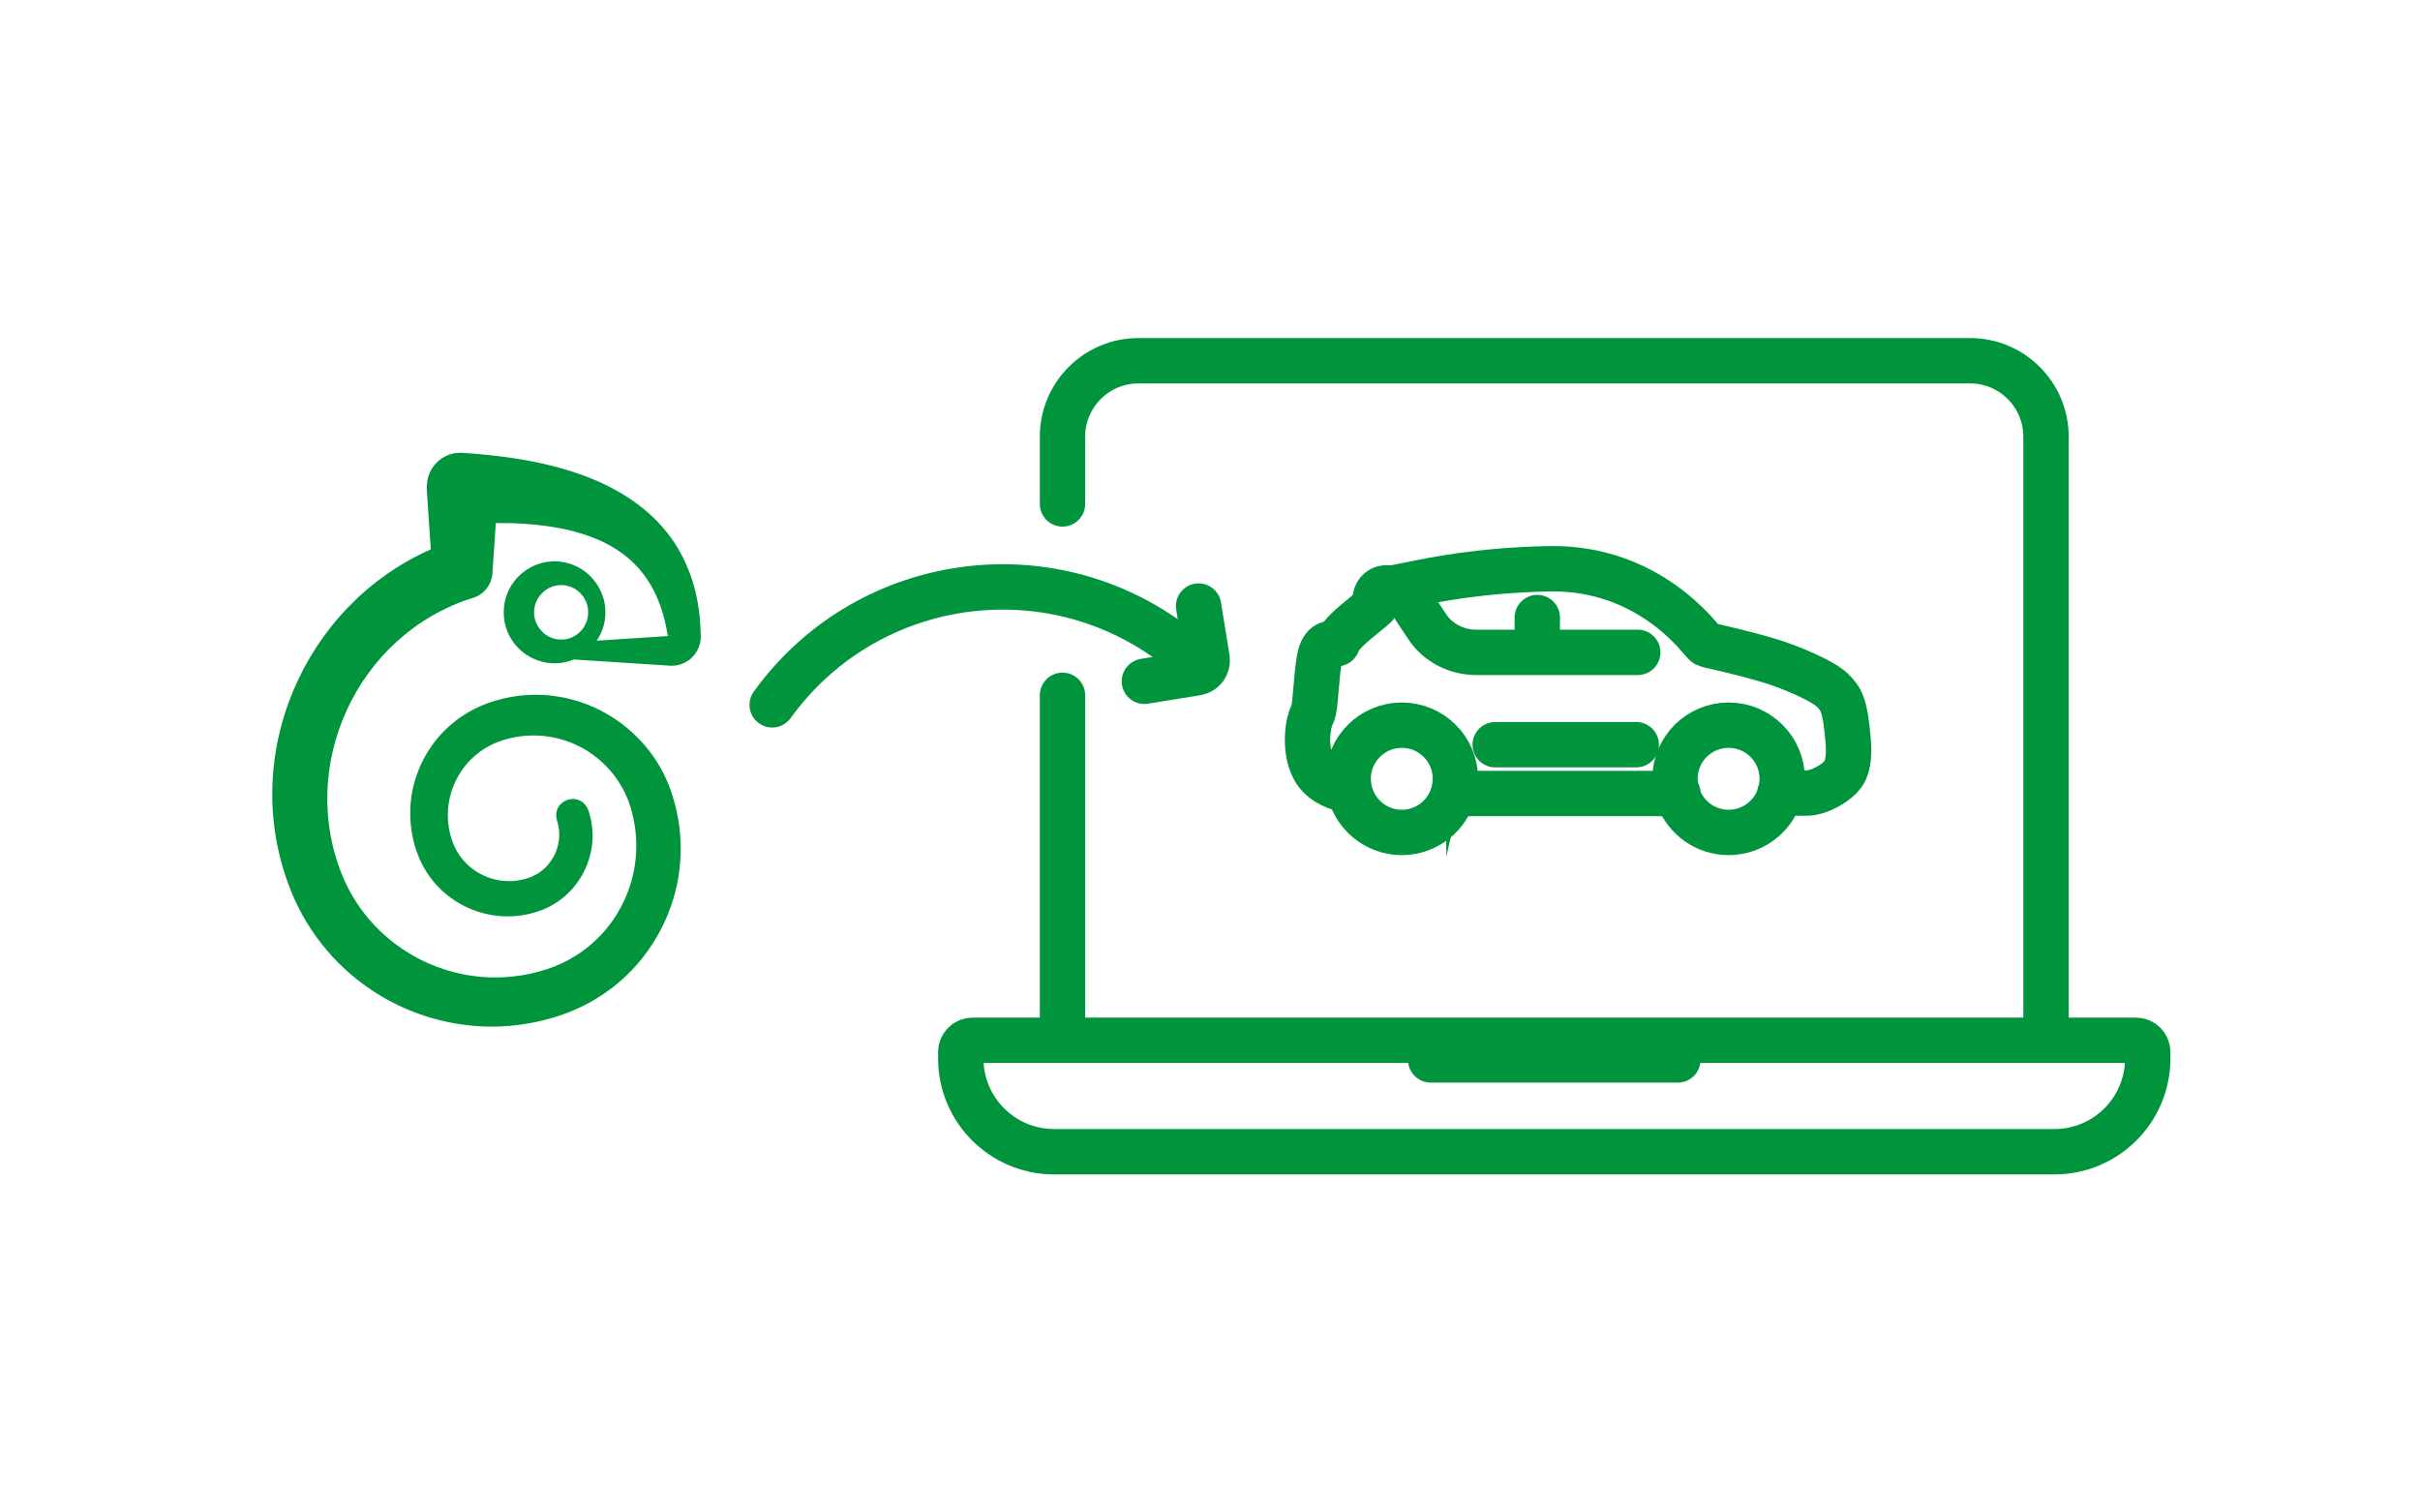 <?xml version="1.0" encoding="UTF-8"?><svg id="b" xmlns="http://www.w3.org/2000/svg" width="160" height="100" viewBox="0 0 160 100"><g id="c"><rect width="160" height="100" fill="none" stroke-width="0"/><path d="M70.249,33.317v-4.461c0-2.752,2.252-5.004,5.004-5.004h55.016c2.752,0,5.004,2.252,5.004,5.004v39.84" fill="none" stroke="#00953d" stroke-linecap="round" stroke-linejoin="round" stroke-width="3"/><line x1="70.249" y1="68.696" x2="70.249" y2="45.971" fill="none" stroke="#00953d" stroke-linecap="round" stroke-linejoin="round" stroke-width="3"/><path d="M64.303,68.781h76.917c.43,0,.78.349.78.78v.418c0,3.405-2.764,6.17-6.17,6.17h-66.138c-3.405,0-6.17-2.764-6.17-6.17v-.418c0-.43.349-.78.78-.78Z" fill="none" stroke="#00953d" stroke-linecap="round" stroke-linejoin="round" stroke-width="3"/><line x1="110.929" y1="70.079" x2="94.593" y2="70.079" fill="none" stroke="#00953d" stroke-linecap="round" stroke-linejoin="round" stroke-width="3"/><path d="M89.037,52.217c-.916-.151-1.792-.655-2.19-1.435-.682-1.334-.334-3.141-.09-3.525.132-.208.198-1.019.256-1.735.053-.636.112-1.355.227-1.976.08-.434.257-1.012.853-1.012.06,0,.119.006.178.012.037.004.074.009.134.01,0,0,.021-.019.045-.09.175-.501.909-1.125,1.851-1.887.232-.187.509-.412.628-.529-.043-.3-.037-.669.172-.923.097-.119.28-.26.595-.26.046,0,.095.003.205.013.227,0,.683-.093,1.313-.224,1.626-.334,4.653-.956,9.191-1.053,6.608-.131,10.001,4.638,10.215,4.838l.153.142c.271.131,1.176.243,3.748.96,1.959.546,4.069,1.531,4.63,2.091.582.581.848.959,1.045,3.374.052.637.051,1.523-.278,2.071-.407.677-1.661,1.355-2.451,1.355h-1.782" fill="none" stroke="#00953d" stroke-linecap="round" stroke-miterlimit="10"/><path d="M117.541,52.904c-.546,1.255-1.796,2.134-3.252,2.134-1.508,0-2.793-.944-3.306-2.271-.041-.106-.077-.214-.108-.325-.029-.106-.054-.214-.074-.324-.036-.203-.059-.412-.059-.626,0-1.959,1.587-3.546,3.546-3.546,1.959,0,3.546,1.587,3.546,3.546,0,.266-.032.524-.087.774-.024.108-.052.215-.086.319-.035.11-.075.215-.12.32Z" fill="none" stroke="#00953d" stroke-linecap="round" stroke-miterlimit="10"/><path d="M96.12,52.345c-.383,1.545-1.776,2.693-3.439,2.693-1.739,0-3.183-1.253-3.485-2.905-.019-.107-.035-.215-.045-.325-.009-.104-.016-.209-.016-.316v-.008c.004-1.954,1.59-3.538,3.546-3.538,1.958,0,3.546,1.587,3.546,3.546,0,.071-.007.14-.011.211-.006.109-.017.216-.033.322-.016.108-.038.215-.063.321Z" fill="none" stroke="#00953d" stroke-linecap="round" stroke-miterlimit="10"/><path d="M92.681,38.898l1.68,2.537c.7,1.056,1.925,1.697,3.242,1.697h10.678" fill="none" stroke="#00953d" stroke-linecap="round" stroke-miterlimit="10"/><line x1="98.857" y1="49.237" x2="108.183" y2="49.237" fill="none" stroke="#00953d" stroke-linecap="round" stroke-miterlimit="10"/><line x1="96.099" y1="52.464" x2="110.941" y2="52.464" fill="none" stroke="#00953d" stroke-linecap="round" stroke-miterlimit="10"/><line x1="101.639" y1="42.998" x2="101.639" y2="40.83" fill="none" stroke="#00953d" stroke-linecap="round" stroke-miterlimit="10"/><path d="M89.037,52.217c-.916-.151-1.792-.655-2.19-1.435-.682-1.334-.334-3.141-.09-3.525.132-.208.198-1.019.256-1.735.053-.636.112-1.355.227-1.976.08-.434.257-1.012.853-1.012.06,0,.119.006.178.012.037.004.074.009.134.01,0,0,.021-.019.045-.09.175-.501.909-1.125,1.851-1.887.232-.187.509-.412.628-.529-.043-.3-.037-.669.172-.923.097-.119.28-.26.595-.26.046,0,.095.003.205.013.227,0,.683-.093,1.313-.224,1.626-.334,4.653-.956,9.191-1.053,6.608-.131,10.001,4.638,10.215,4.838l.153.142c.271.131,1.176.243,3.748.96,1.959.546,4.069,1.531,4.63,2.091.582.581.848.959,1.045,3.374.052.637.051,1.523-.278,2.071-.407.677-1.661,1.355-2.451,1.355h-1.782" fill="none" stroke="#00953d" stroke-linecap="round" stroke-linejoin="round" stroke-width="3"/><path d="M117.541,52.904c-.546,1.255-1.796,2.134-3.252,2.134-1.508,0-2.793-.944-3.306-2.271-.041-.106-.077-.214-.108-.325-.029-.106-.054-.214-.074-.324-.036-.203-.059-.412-.059-.626,0-1.959,1.587-3.546,3.546-3.546,1.959,0,3.546,1.587,3.546,3.546,0,.266-.032.524-.087.774-.024.108-.052.215-.086.319-.035.11-.075.215-.12.32Z" fill="none" stroke="#00953d" stroke-linecap="round" stroke-linejoin="round" stroke-width="3"/><path d="M96.12,52.345c-.383,1.545-1.776,2.693-3.439,2.693-1.739,0-3.183-1.253-3.485-2.905-.019-.107-.035-.215-.045-.325-.009-.104-.016-.209-.016-.316v-.008c.004-1.954,1.59-3.538,3.546-3.538,1.958,0,3.546,1.587,3.546,3.546,0,.071-.007.14-.011.211-.006.109-.017.216-.033.322-.016.108-.038.215-.063.321Z" fill="none" stroke="#00953d" stroke-linecap="round" stroke-linejoin="round" stroke-width="3"/><path d="M92.681,38.898l1.68,2.537c.7,1.056,1.925,1.697,3.242,1.697h10.678" fill="none" stroke="#00953d" stroke-linecap="round" stroke-linejoin="round" stroke-width="3"/><line x1="98.857" y1="49.237" x2="108.183" y2="49.237" fill="none" stroke="#00953d" stroke-linecap="round" stroke-linejoin="round" stroke-width="3"/><line x1="96.099" y1="52.464" x2="110.941" y2="52.464" fill="none" stroke="#00953d" stroke-linecap="round" stroke-linejoin="round" stroke-width="3"/><line x1="101.639" y1="42.998" x2="101.639" y2="40.83" fill="none" stroke="#00953d" stroke-linecap="round" stroke-linejoin="round" stroke-width="3"/><path d="M51.055,46.602c6.066-8.412,17.802-10.314,26.214-4.249" fill="none" stroke="#00953d" stroke-linecap="round" stroke-linejoin="round" stroke-width="3"/><path d="M79.246,40.071l.562,3.465c.073.45-.233.874-.682.947l-3.465.562" fill="none" stroke="#00953d" stroke-linecap="round" stroke-linejoin="round" stroke-width="3"/><path d="M46.328,41.929c-.007-.226-.017-.479-.033-.703-.148-2.321-.92-4.582-2.475-6.355-3.174-3.644-8.65-4.64-13.249-4.93-1.217-.079-2.262.845-2.34,2.062l-.019.299s.164,2.434.27,4.018c-8.406,3.726-12.709,13.664-9.319,22.393l.077.204s.086.2.086.2c.065.142.194.463.267.597.048.097.145.294.194.391.108.223.3.547.42.764.091.143.283.455.377.6.058.083.159.229.218.313.073.101.175.259.254.354,0,0,.267.344.267.344.154.201.396.471.562.666.101.106.349.371.449.474.181.175.44.435.631.598,3.208,2.876,7.605,4.18,11.858,3.465.243-.033.605-.116.847-.165.052-.01.159-.036.21-.05.202-.055.424-.108.624-.166.193-.064.529-.162.718-.232,1.214-.429,2.366-1.057,3.374-1.859,2.259-1.779,3.792-4.397,4.259-7.232.016-.122.06-.416.076-.544.006-.073.025-.252.03-.328.023-.203.031-.454.039-.657.011-.143.001-.514.002-.658 0-.121-.019-.317-.022-.438-.003-.124-.026-.314-.037-.437-.04-.418-.119-.887-.21-1.296l-.023-.107-.011-.053-.014-.053s-.055-.211-.055-.211c-.035-.125-.075-.299-.117-.421-1.327-4.624-6.037-7.563-10.771-6.686-.436.083-.871.193-1.292.333-.054.016-.161.053-.213.074-.074.029-.251.091-.322.124-.068.029-.247.106-.316.138,0,0-.206.102-.206.102-.273.131-.541.298-.798.459-.315.21-.626.452-.91.703-1.396,1.256-2.304,3.014-2.516,4.88-.155,1.405.067,2.862.687,4.135,1.399,2.858,4.758,4.247,7.763,3.204,2.728-.917,4.228-3.968,3.272-6.683-.52-1.338-2.46-.687-2.064.696.486,1.461-.256,3.118-1.679,3.71-.268.113-.554.188-.84.238-1.363.237-2.829-.304-3.708-1.367-.33-.39-.581-.852-.738-1.338-.227-.712-.307-1.474-.216-2.215.146-1.275.789-2.481,1.758-3.321.191-.163.401-.318.612-.455.213-.133.444-.255.672-.358.047-.019.167-.069.212-.087.815-.309,1.7-.46,2.571-.432,2.981.085,5.56,2.149,6.299,5.034.033.132.074.306.107.439.026.147.058.296.083.443l.045.324s.011.081.011.081c.01.119.026.287.036.407.007.126.011.281.017.408.006.283-.01.617-.03.897-.01.081-.026.243-.036.325-.206,1.671-.925,3.274-2.02,4.551l-.218.241-.054.06c-.083.085-.202.202-.286.287-.206.192-.45.409-.674.581-.1.073-.225.169-.325.24-.068.044-.2.136-.269.18-.309.199-.655.394-.988.548-.193.097-.395.172-.593.256-.102.034-.362.132-.46.161-.106.031-.372.11-.482.144-.157.04-.329.081-.488.12l-.081.02c-.153.028-.424.082-.575.108-.255.035-.572.082-.828.099-.094.007-.239.025-.333.025-.222.006-.444.022-.666.014l-.333-.004-.333-.021c-.096-.006-.239-.012-.332-.027-.19-.019-.475-.052-.66-.087-.093-.016-.238-.035-.328-.056-.429-.086-.871-.193-1.288-.331-1.582-.503-3.042-1.38-4.241-2.525-.079-.081-.276-.272-.351-.351-.071-.082-.26-.282-.334-.366-.12-.151-.306-.358-.415-.513l-.197-.264-.05-.066c-.084-.126-.19-.286-.276-.411-.082-.126-.22-.367-.299-.493-.086-.167-.228-.413-.306-.584-.063-.139-.15-.308-.208-.448-3.136-7.371.871-16.107,8.501-18.53.73-.198,1.291-.841,1.345-1.638l.017-.259s.108-1.615.206-3.07c.348-.002.696.002,1.042.012.234.006.564.024.8.037.226.015.564.043.792.064.182.024.504.057.684.081.259.043.608.088.864.143l.38.074c.128.031.433.102.559.133.119.035.424.119.547.155l.355.119c.197.062.416.157.61.229,2.666,1.112,4.083,3.091,4.644,5.889.038.166.066.362.096.539-1.299.084-3.133.203-4.7.304.369-.55.58-1.205.574-1.874.011-1.261-.749-2.475-1.89-3.025-2.23-1.095-4.833.536-4.832,3.025-.001,2.412,2.444,4.018,4.624,3.119.502.032,3.397.219,3.397.219.557.034,2.07.137,2.604.168l.44.028c.301.007.613-.06.889-.198.548-.265.948-.811,1.048-1.413.025-.159.03-.319.023-.479ZM36.882,42.274c-.886-.103-1.581-.907-1.57-1.788-.011-.881.685-1.685,1.57-1.788,1.062-.142,2.013.716,2.006,1.788.007,1.073-.945,1.93-2.006,1.788ZM44.237,42.05c.019-.013.04-.021.063-.022.021-.002.045.004.056.014-.039.003-.079.005-.12.008Z" fill="#00953d" stroke-width="0"/></g></svg>